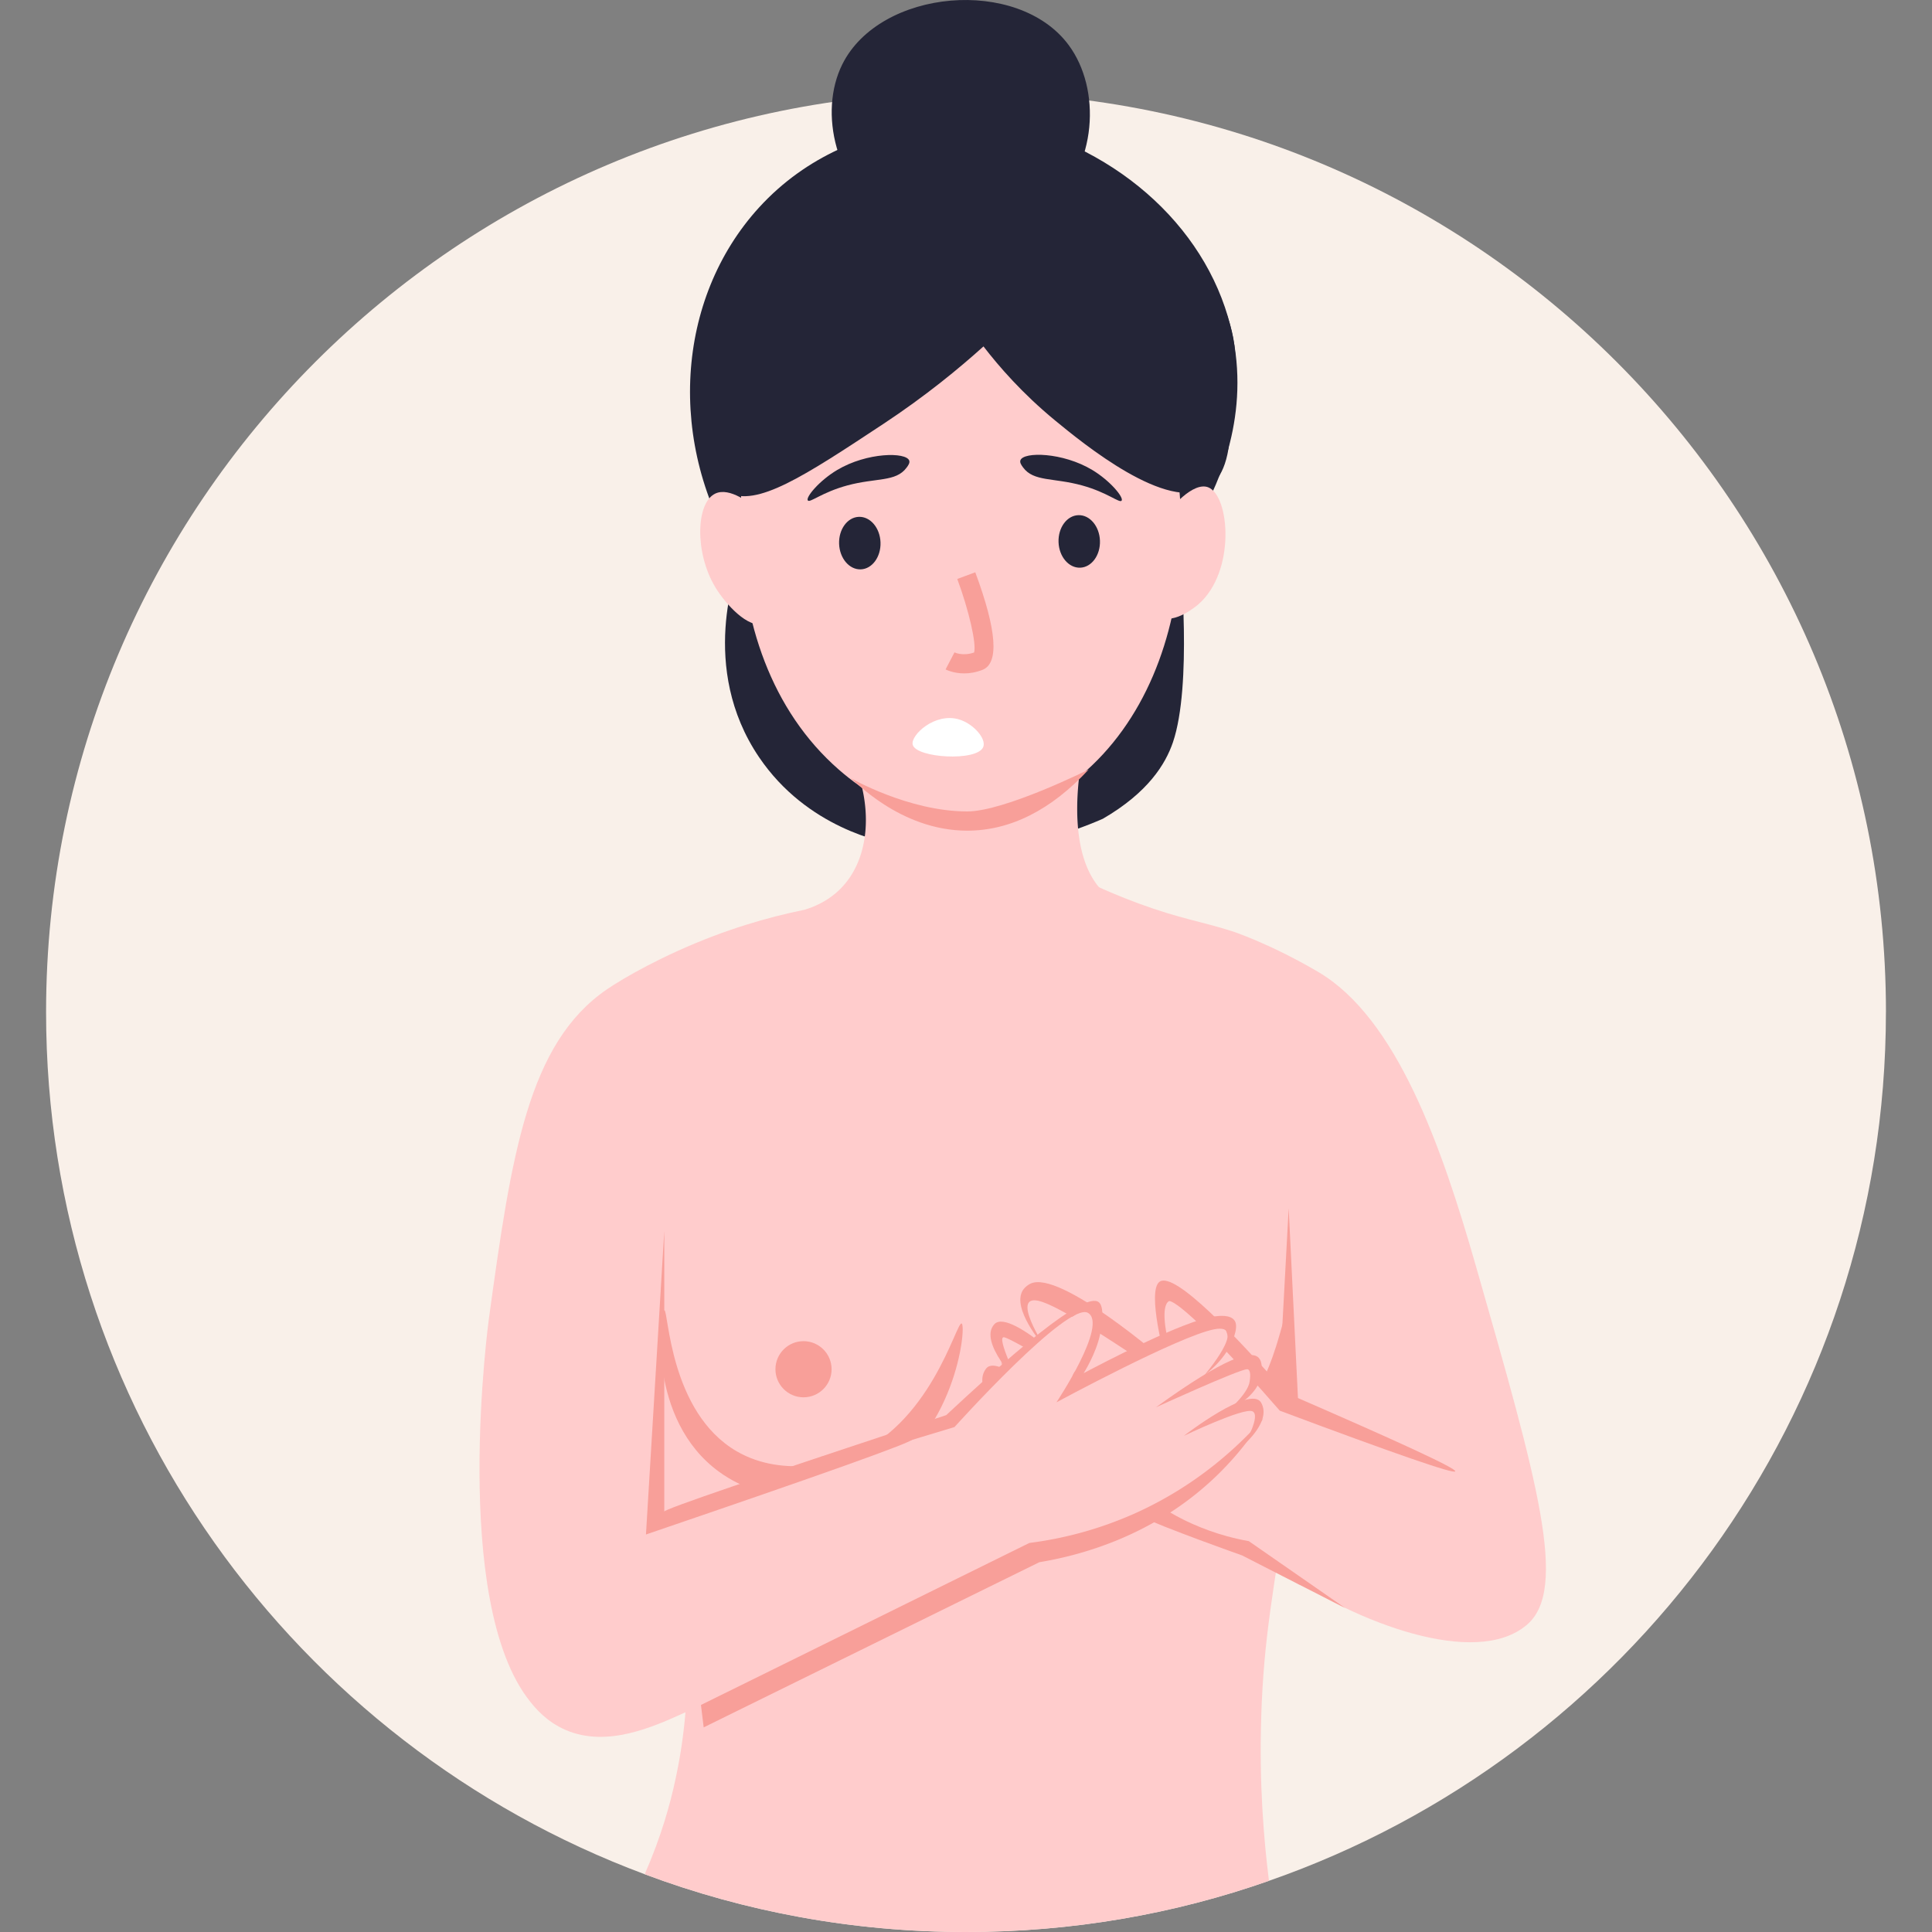 <svg id="Ebene_1" data-name="Ebene 1" xmlns="http://www.w3.org/2000/svg" version="1.1" viewBox="0 0 600 600"><rect x="0" y="0" width="600" height="600" fill="#808080" stroke="none"/><defs><style>.cls-2,.cls-3,.cls-5{stroke-width:0}.cls-2{fill:#242537}.cls-3{fill:#fcc}.cls-5{fill:#f89f99}</style></defs><path d="M585.69 314.31c0 124.86-80.04 230.94-191.61 269.8-29.47 10.35-61.13 15.9-94.09 15.9-35.09 0-68.73-6.31-99.78-17.95-108.54-40.45-185.9-145.02-185.9-267.75C14.31 156.55 142.25 28.68 300 28.68s285.7 127.87 285.7 285.63Z" style="stroke-width:0;fill:#f9f0e9"/><path class="cls-3" d="M340.25 275.07c2.95 1.36 7.58 3.38 13.38 5.52 12.96 4.77 19.87 5.67 28.96 8.59 0 0 11.51 3.7 26.74 12.63 24.43 14.33 38.38 54.21 49.02 91.36 19.17 66.9 28.76 100.36 15.85 111.42-16.03 13.73-53.73-1.17-75.23-16.07-78.9-54.68-61.44-193.72-58.71-213.44Z"/><path class="cls-3" d="M391.69 533.25c-.68 20.83.82 38.31 2.4 50.85C364.62 594.45 332.96 600 300 600c-35.09 0-68.73-6.31-99.78-17.95 5.21-11.86 7.95-22 9.46-29.06 6.58-29.74 3.15-55.51.34-75.59-1.1-7.74-1.37-7.13-3.77-21.24-2.81-17.27-5.89-38.44-8.57-62.98 8.7-17.95 17.41-35.98 26.11-53.93 8.7-17.95 17.34-35.91 26.04-53.79 35.02-.82 70.04-1.58 105.05-2.33 17.95 34.2 35.98 68.39 53.93 102.59-2.67 33.3-6.17 60.24-8.91 78.81-4.18 28.17-7.47 43.86-8.22 68.73Z"/><path class="cls-3" d="M256.73 281.28c-9.34 1.52-21.48 4.25-35.08 9.39-15.69 5.93-28.1 13.11-33.14 16.56-24.52 16.78-29.69 51.29-36.68 102.29 0 0-12.03 87.79 12.75 118.85 1.63 2.04 5.13 6.33 11.14 8.91 12.83 5.52 27.16-.98 37.01-5.45 4.92-2.23 12.07-6.03 19.81-12.38-4.14-47.21-8.27-94.42-12.41-141.62l36.6-96.55Z"/><path class="cls-5" d="M240.82 425.23c0-4.82 3.91-8.72 8.72-8.72s8.72 3.91 8.72 8.72-3.91 8.72-8.72 8.72-8.72-3.91-8.72-8.72Z"/><path class="cls-5" d="M206.3 406.92c-1.32.29-5.47 33.91 17.12 50.23 14.23 10.28 33.36 9.62 46.82 2.92 26.47-13.18 30.01-48.31 28.41-49.04-1.68-.76-9.53 32.1-35.61 41.66-1.6.59-19.17 6.74-34.2-1.95-21.01-12.14-21.23-44.11-22.53-43.82ZM367.66 425.23c0-4.82-3.91-8.72-8.72-8.72s-8.72 3.91-8.72 8.72 3.91 8.72 8.72 8.72 8.72-3.91 8.72-8.72Z"/><path class="cls-5" d="M399.58 408.53c1.92.53 4.42 33.1-17.67 48.61-13.46 9.45-31.71 9.75-44.86 2.92-25.37-13.18-28.75-48.31-27.22-49.04 1.57-.74 9.53 33.7 34.12 41.66 14.74 4.78 28.51-2.71 29.89-3.47 21.66-11.9 23.88-41.2 25.74-40.69Z"/><path class="cls-2" d="M314.82 38.73c-3.58-.57-49.11-7.12-79.09 25.71-25.81 28.26-28.96 73.52-5.93 109.41-1.05 2.59-12.91 33.49 5.93 61.3 14.91 22.01 38.5 26.5 42.91 27.26 5.36.92 11.42 1.55 18.06 1.57 19.5.07 35.34-5.12 45.81-9.71 14.05-8.16 19.45-17 21.75-23.73 6.06-17.75 2.26-56.75 2.26-56.75s4.05-9.91 5.66-12.67c4.48-7.54 15.34-28.21 11.19-53.84-5.24-32.35-32.24-59.36-68.55-68.55Z"/><path class="cls-3" d="M251.54 84.87c-27.42 43.05-33.16 117.36 8.98 154.16 7.37 6.43 19.5 14.6 38.44 18.96 9.4-1.92 23.65-6.23 36.62-17.1 39.58-33.17 40.12-104.7 9.88-147.12-2.42-3.4-31.44-43.09-62.29-36.58-15.86 3.34-25.08 17.39-31.64 27.68Z"/><path class="cls-2" d="M273.45 168.44c.16 4.5-2.59 8.26-6.14 8.38-3.55.12-6.56-3.43-6.72-7.93-.16-4.5 2.59-8.26 6.14-8.38 3.55-.12 6.56 3.42 6.72 7.93ZM341.6 167.92c.16 4.5-2.59 8.26-6.14 8.38-3.55.12-6.56-3.42-6.72-7.93-.16-4.5 2.59-8.26 6.14-8.38 3.55-.13 6.56 3.42 6.72 7.93ZM316.9 142.94c.98-2.7 13.1-2.52 22.31 3.01 5.62 3.38 9.83 8.55 9.12 9.53-.63.87-4.35-2.53-12.23-4.71-8.99-2.49-15.08-1.11-18.39-5.62-.5-.69-1.07-1.49-.81-2.2ZM282.37 143.04c-.96-2.7-13.08-2.6-22.33 2.89-5.64 3.35-9.87 8.5-9.17 9.48.62.87 4.36-2.51 12.25-4.65 9-2.44 15.09-1.02 18.42-5.52.51-.68 1.08-1.48.83-2.2Z"/><path class="cls-3" d="M249.92 282.52c6.3 23.05 27.79 38.67 51.19 37.51 22.33-1.1 41.56-17.25 46.67-39.45a19.36 19.36 0 0 1-3.05-1.82c-14.39-10.53-9.68-38.31-8.58-44.18-23.73.49-47.46.99-71.18 1.48 6.35 15.18 4.99 30.85-3.85 39.85-2 2.03-5.5 4.86-11.2 6.61Z"/><path class="cls-2" d="M225.95 152.89c8.98 4.77 23.78-5 48.28-21.17 13.33-8.8 23.76-17.43 31.2-24.14 4.72 6.13 11.99 14.57 22.28 23.03 8.59 7.06 34.95 28.71 47.49 20.73 2.31-1.47 6.59-5.49 6.84-18.35 0 0 2.75-13.62 1.32-25.7-2.69-22.69-32.26-65.33-78.81-67.74-27.89-1.45-55.95 11.85-72.04 34.74-20.16 28.69-20.54 71.2-6.56 78.61Z"/><path class="cls-2" d="M325.48 65.47c15.56-14.13 16.43-37.9 6.43-51.44-15.75-21.33-58.62-17.53-70.32 5.94-7.44 14.94-2.22 37.76 15.07 49.11 14.95 9.81 35.3 8.66 48.82-3.61Z"/><path class="cls-3" d="M360.29 162.64c3.28-5.45 10.39-13.05 14.91-11.31 6.73 2.58 8.62 26.22-3.05 36.36-.53.46-7.26 6.18-11.86 3.95-6-2.9-6.39-18.38 0-29ZM222.11 182.31c3.28 5.45 10.39 13.05 14.91 11.31 6.73-2.58 8.62-26.22-3.05-36.36-.53-.46-7.26-6.18-11.86-3.96-6 2.9-6.39 18.38 0 29Z"/><path d="M305.35 231.99c1.02-2.51-2.93-7.15-7.43-8.54-7.53-2.33-15.18 4.87-14.48 7.8.98 4.16 20.05 5.34 21.91.74Z" style="fill:#fff;stroke-width:0"/><path class="cls-5" d="M367.66 469.99c9.76 5.51 19.52 11.02 29.29 16.53-6.46-1.59-13.25-3.47-20.3-5.7-6.03-1.9-11.76-3.9-17.16-5.93l8.18-4.91Z"/><path class="cls-3" d="m447.95 451.11-78.24-28.22-19.49 37.14 53.35 32.18 44.38-41.1zM209.88 532.66a1389.522 1389.522 0 0 0 111.51-53.47c-6.2-14.38-12.39-28.76-18.59-43.14l-137.71 51.9c14.93 14.9 29.86 29.81 44.78 44.71Z"/><path class="cls-3" d="M407.78 470.43c-1.85-7.75-27.66-60.61-41.75-65.98-11.11 4.33.92 18.69 3.28 28.41-18.67-10.28-32.09-29.35-48.64-28.69-9.85 3.26 7.6 17.75 11.02 21.63-2.25-3.51-19.82-20.44-24.47-13.21-2.15 3.23 4.42 11.59 9.24 17.04 6.83 6.39-11.93-14.84-11.97-.63 11.43 27.99 65.41 64.13 96.81 56.27 10.3-.62 8.54-11.17 6.48-14.83Z"/><path class="cls-5" d="M324.82 418.86s-11.95-18.04-1.34-14.61c10.6 3.43 45.83 28.6 45.83 28.6s-3.24-6.48-5.64-13.32c-1.5-4.27-3.37-13.92-.62-15.46 0 0 3.18-1.78 34.4 34.03 35.96 13.46 54.13 19.74 54.49 18.84.37-.91-17.18-9.04-52.64-24.41-15.33-17.49-34.42-37.68-39.14-34.51-4.2 2.82 1.89 24.8 1.89 24.8s-32.92-28.71-42.07-24.15c-1.58.78-2.35 2.06-2.35 2.06-3.44 5.64 5.85 16.58 7.19 18.12Z"/><path class="cls-5" d="M338.5 430.58s-24.57-24.85-29.69-19.34c-5.12 5.51 7.65 18.38 7.65 18.38s-7.31-14.79-4.62-14.32c2.69.47 26.66 15.28 26.66 15.28Z"/><path class="cls-5" d="M328.74 438.26s-18.5-18.4-22.5-13.23c-4 5.17 3.46 13.34 3.46 13.34s-3.98-9.36-1.16-10.32c2.82-.95 20.21 10.21 20.21 10.21Z"/><path class="cls-3" d="M277.86 467.08c9.47-13.14 18.16-23.47 24.94-31.03 9.7-10.82 15.99-16.5 22.16-21.29 3.98-3.08 7.45-5.44 9.91-7.04 3.04-1.46 4.3-1.18 4.88-.69 3.18 2.69-5.64 18.37-7.46 21.6a106.27 106.27 0 0 1-4.21 6.87c7.38-4.99 16.45-10.33 27.21-15.18 8.77-3.96 17-6.83 24.32-8.95.97 1.25 1.43 2.43 1.63 3.46 1.16 5.89-4.91 13.19-14.96 18.35 15.33-9.94 21.1-11.56 22.61-9.92 2.06 2.22-2.07 12.13-7.97 15.61 0 0-1.6 1.08-1.63 1.03-.23-.3 15.06-12.23 13.59-.17-14.82 26.35-72.87 55.5-103.05 43.8-1.59-.53-3.66-1.46-5.67-3.15-5.58-4.72-6.2-11.6-6.3-13.3Z"/><path class="cls-5" d="M373.97 427.15s14.1-16.41 3.15-14.33c-10.95 2.09-49.03 22.68-49.03 22.68s16.09-24.12 9.79-27.78c-6.29-3.66-41.45 35.46-41.45 35.46-59.87 18.18-89.91 26.93-90.12 26.25-.22-.68 28.97-10.66 87.55-29.95 33.52-31.35 44.66-37.34 47.42-35.04 2.01 1.68.62 8.62.4 9.75-1.23 6.16-5.14 12.26-5.14 12.26 5.5-2.91 31.33-16.47 40.68-17.63 1.39-.17 4.8-.6 6.14 1.23.47.64.93 1.88-.08 4.94-.8 2.42-2.92 7.24-9.31 12.15Z"/><path class="cls-5" d="M358.94 437.08c22.07-15.97 29.55-17.66 31.86-15.5 1.85 1.73.71 6.21.61 6.58-1.21 4.57-5.77 7.59-10.48 10.71-.68.45-1.25.8-1.63 1.03 1.29-1.06 8.21-6.78 8.79-10.84.12-.86.47-3.26-.46-3.75 0 0-.15-.1-.33-.09-2.72.13-28.35 11.85-28.35 11.85Z"/><path class="cls-5" d="M367.66 445.91s20.64-15.96 23.97-10.33c3.33 5.63-5.09 12.81-5.09 12.81s5.12-8.8 2.43-10.09c-2.68-1.3-21.32 7.62-21.32 7.62Z"/><path class="cls-5" d="M392.41 440.34a95.816 95.816 0 0 1-14.69 18.08c-19.89 19.13-43.21 24.78-54.94 26.74-34.76 17.09-69.51 34.2-104.24 51.29-.29-2.31-.56-4.62-.85-6.96 34.03-16.76 67.99-33.56 102.02-50.32a116.1 116.1 0 0 0 32.04-8.86c20.22-8.92 33.44-21.71 40.67-29.96Z"/><path class="cls-5" d="M387.79 478.59c9.99 6.93 19.97 13.87 29.96 20.8-9.64-4.87-32-16.34-32-16.34s-24.47-8.64-32.48-12.53c1.65-.91 3.59-1.77 5.82-2.39.42-.12.84-.23 1.25-.32 1.95 1.28 4.34 2.7 7.15 4.11 1.26.63 4.2 2.05 8.17 3.47 3.14 1.12 7.23 2.34 12.13 3.22ZM206.3 382.28c-1.9 31.42-3.8 62.85-5.69 94.27 55.46-18.9 83.05-28.76 82.79-29.57-.25-.78-25.96 6.71-77.1 22.45v-87.15ZM400.21 375.23l2.97 60.73-6.23-.38 3.26-60.35zM299.45 209.13c1.66 0 3.58-.28 5.67-1.1 5.21-2.06 4.46-12.25-2.24-30.3l-5.59 2.07c3.66 9.88 6.01 20.26 5.22 22.84-3.49 1.21-5.98.01-6.09-.04l-2.76 5.29c.14.07 2.4 1.24 5.79 1.24ZM300.37 257.97h-.05c-20.93-.03-35.31-15.97-36.24-16.38 0 0 18 10.41 36.29 10.41 11.64 0 37.74-13.02 37.74-13.02-11.68 12.6-24.38 18.99-37.75 18.99Z"/></svg>